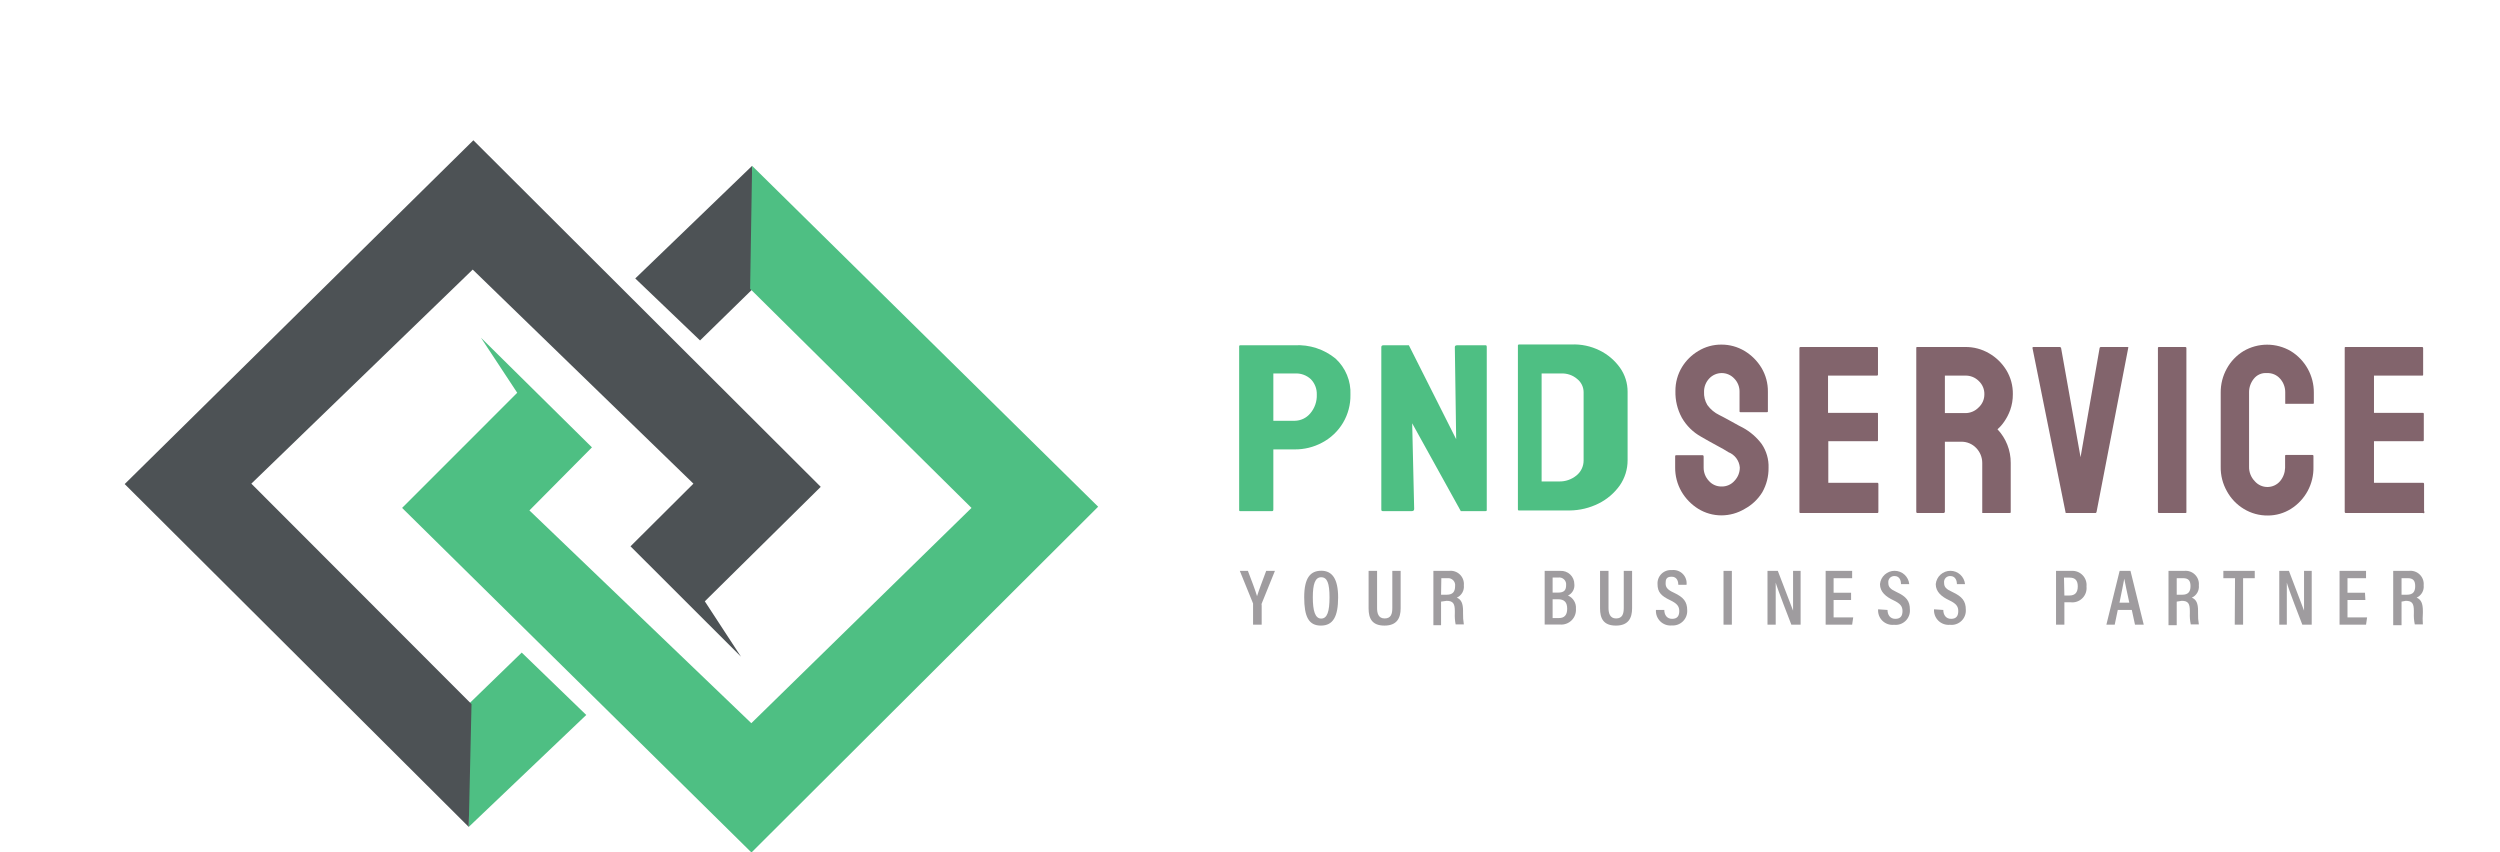<svg width="261" height="89" viewBox="0 0 261 89" fill="none" xmlns="http://www.w3.org/2000/svg">
<path d="M54.468 68.129L61.204 74.643L48.936 86.331V73.496L54.468 68.129Z" fill="#4EBF83"/>
<path d="M77.359 68.558L73.583 62.777L85.685 50.826L49.42 14.645L13.017 50.536L48.936 86.331L49.227 73.509L26.24 50.494L49.351 28.144L72.394 50.494L65.824 57.036L77.359 68.558Z" fill="#4D5255"/>
<path d="M73.085 35.543L66.321 29.07L78.521 17.314L78.603 30.149L73.085 35.543Z" fill="#4D5255"/>
<path d="M50.208 35.253L53.998 41.006L41.979 53.026L78.452 89L114.647 52.901L78.521 17.314L78.313 30.149L101.425 53.026L78.438 75.501L55.271 53.288L61.799 46.705L50.208 35.253Z" fill="#4EBF83"/>
<mask id="mask0_138_56" style="mask-type:luminance" maskUnits="userSpaceOnUse" x="0" y="0" width="261" height="89">
<path d="M260.348 0H0V88.681H260.348V0Z" fill="white"/>
</mask>
<g mask="url(#mask0_138_56)">
<path d="M132.798 53.362H129.506C129.41 53.362 129.368 53.362 129.368 53.238V36.143C129.368 36.143 129.368 36.046 129.479 36.046H135.163C136.706 35.959 138.225 36.453 139.423 37.429C139.946 37.907 140.357 38.495 140.627 39.15C140.897 39.805 141.02 40.511 140.986 41.219C141.004 42.243 140.736 43.253 140.214 44.135C139.691 45.016 138.934 45.735 138.026 46.212C137.147 46.684 136.162 46.926 135.163 46.917H132.937V53.183C132.937 53.321 132.895 53.362 132.798 53.362ZM135.163 38.992H132.937V43.93H135.163C135.472 43.927 135.776 43.857 136.056 43.726C136.335 43.594 136.582 43.405 136.782 43.169C137.255 42.621 137.502 41.914 137.473 41.191C137.483 40.896 137.432 40.601 137.325 40.325C137.218 40.05 137.057 39.799 136.851 39.587C136.625 39.377 136.359 39.216 136.069 39.114C135.779 39.011 135.47 38.97 135.163 38.992Z" fill="#4EBF83"/>
<path d="M147.376 53.362H144.444C144.292 53.362 144.209 53.362 144.209 53.196V36.239C144.209 36.101 144.292 36.046 144.444 36.046H147.086L152.024 45.852L151.885 36.239C151.885 36.101 151.968 36.046 152.148 36.046H155.052C155.163 36.046 155.218 36.046 155.218 36.239V53.21C155.218 53.307 155.218 53.362 155.08 53.362H152.508L147.432 44.192L147.639 53.127C147.639 53.293 147.556 53.362 147.376 53.362Z" fill="#4EBF83"/>
<path d="M163.863 53.293H158.621C158.524 53.293 158.469 53.293 158.469 53.169V36.059C158.469 36.059 158.469 35.963 158.593 35.963H164.057C165.075 35.919 166.089 36.133 167.003 36.586C167.852 37.003 168.584 37.626 169.133 38.397C169.65 39.129 169.925 40.004 169.921 40.901V48.051C169.925 48.99 169.64 49.907 169.105 50.679C168.538 51.477 167.782 52.123 166.906 52.56C165.961 53.034 164.92 53.284 163.863 53.293ZM162.992 38.992H160.945V50.264H162.757C163.427 50.282 164.08 50.056 164.596 49.628C164.825 49.44 165.01 49.204 165.136 48.935C165.263 48.668 165.329 48.375 165.329 48.079V40.942C165.328 40.675 165.266 40.412 165.149 40.173C165.031 39.934 164.861 39.724 164.651 39.559C164.191 39.166 163.597 38.963 162.992 38.992Z" fill="#4EBF83"/>
<path d="M179.686 53.805C178.846 53.8 178.023 53.566 177.307 53.127C176.575 52.674 175.967 52.047 175.536 51.301C175.104 50.543 174.88 49.684 174.886 48.812V47.664C174.886 47.581 174.886 47.526 174.997 47.526H177.763C177.763 47.526 177.86 47.526 177.86 47.664V48.812C177.855 49.325 178.048 49.821 178.399 50.195C178.561 50.385 178.763 50.536 178.991 50.638C179.217 50.741 179.464 50.793 179.713 50.79C179.975 50.799 180.235 50.749 180.474 50.643C180.714 50.538 180.926 50.38 181.096 50.181C181.447 49.806 181.64 49.311 181.636 48.798C181.606 48.448 181.478 48.114 181.268 47.833C181.058 47.552 180.773 47.335 180.446 47.208L179.948 46.903L179.216 46.502L178.386 46.046L177.611 45.603C176.761 45.135 176.058 44.441 175.578 43.598C175.119 42.749 174.89 41.795 174.914 40.832C174.905 39.944 175.144 39.072 175.606 38.314C176.028 37.627 176.612 37.052 177.307 36.641C178.027 36.202 178.856 35.972 179.7 35.977C180.556 35.97 181.399 36.2 182.134 36.641C182.86 37.077 183.468 37.685 183.904 38.411C184.35 39.164 184.58 40.026 184.568 40.901V42.934C184.571 42.947 184.57 42.961 184.566 42.974C184.562 42.986 184.554 42.998 184.545 43.008C184.535 43.017 184.524 43.025 184.511 43.028C184.498 43.032 184.484 43.033 184.471 43.031H181.705C181.692 43.033 181.678 43.032 181.665 43.028C181.652 43.025 181.641 43.017 181.631 43.008C181.622 42.998 181.615 42.986 181.61 42.974C181.607 42.961 181.606 42.947 181.608 42.934V40.901C181.613 40.645 181.566 40.391 181.471 40.154C181.376 39.916 181.235 39.7 181.055 39.518C180.888 39.338 180.686 39.195 180.461 39.097C180.236 38.998 179.993 38.948 179.748 38.948C179.503 38.948 179.26 38.998 179.035 39.097C178.81 39.195 178.608 39.338 178.441 39.518C178.09 39.892 177.896 40.387 177.902 40.901C177.876 41.386 177.997 41.868 178.248 42.284C178.572 42.734 179.005 43.095 179.506 43.335L179.962 43.57L180.751 43.999L181.525 44.428L181.954 44.649C182.723 45.069 183.393 45.648 183.918 46.35C184.417 47.082 184.669 47.954 184.637 48.84C184.649 49.731 184.424 50.608 183.987 51.385C183.538 52.118 182.904 52.719 182.148 53.127C181.405 53.574 180.553 53.809 179.686 53.805Z" fill="#82646C"/>
<path d="M196.006 53.556H187.97C187.901 53.556 187.859 53.556 187.859 53.431V36.323C187.859 36.297 187.87 36.272 187.888 36.254C187.906 36.236 187.931 36.226 187.956 36.226H195.964C195.964 36.226 196.061 36.226 196.061 36.35V39.116C196.061 39.142 196.051 39.167 196.033 39.185C196.015 39.203 195.99 39.213 195.964 39.213H190.847V43.1H195.964C195.978 43.097 195.992 43.098 196.005 43.102C196.017 43.106 196.029 43.113 196.038 43.122C196.048 43.132 196.055 43.144 196.059 43.157C196.063 43.17 196.064 43.183 196.061 43.196V45.963C196.064 45.976 196.063 45.99 196.059 46.002C196.055 46.015 196.048 46.027 196.038 46.036C196.029 46.046 196.017 46.053 196.005 46.057C195.992 46.061 195.978 46.062 195.964 46.059H190.875V50.402H196.006C196.006 50.402 196.103 50.402 196.103 50.527V53.376C196.103 53.528 196.075 53.556 196.006 53.556Z" fill="#82646C"/>
<path d="M202.922 53.556H200.156C200.156 53.556 200.059 53.556 200.059 53.431V36.323C200.056 36.309 200.057 36.296 200.061 36.283C200.065 36.27 200.072 36.258 200.082 36.249C200.091 36.239 200.103 36.232 200.115 36.228C200.129 36.224 200.142 36.223 200.156 36.226H205.176C206.051 36.217 206.911 36.447 207.666 36.89C208.403 37.315 209.02 37.92 209.464 38.646C209.921 39.4 210.156 40.268 210.141 41.15C210.147 41.715 210.053 42.276 209.865 42.809C209.705 43.251 209.487 43.67 209.215 44.054C209.024 44.336 208.796 44.592 208.537 44.815C209.432 45.765 209.927 47.023 209.92 48.328V53.431C209.92 53.514 209.92 53.556 209.81 53.556H207.043C206.974 53.556 206.947 53.556 206.947 53.556V48.328C206.948 47.744 206.719 47.183 206.31 46.765C206.109 46.555 205.865 46.389 205.597 46.277C205.327 46.165 205.039 46.11 204.747 46.115H203.046V53.431C203.019 53.514 202.991 53.556 202.922 53.556ZM205.176 39.213H203.046V43.127H205.176C205.434 43.129 205.689 43.077 205.927 42.977C206.165 42.878 206.379 42.731 206.559 42.547C206.753 42.373 206.907 42.159 207.012 41.92C207.117 41.682 207.17 41.424 207.168 41.163C207.175 40.905 207.126 40.648 207.026 40.41C206.926 40.171 206.776 39.956 206.587 39.78C206.403 39.594 206.183 39.448 205.94 39.35C205.698 39.253 205.437 39.206 205.176 39.213Z" fill="#82646C"/>
<path d="M218.799 53.556H215.743C215.674 53.556 215.632 53.556 215.632 53.431L212.188 36.323C212.188 36.323 212.188 36.226 212.285 36.226H215.051C215.079 36.229 215.105 36.24 215.127 36.257C215.149 36.274 215.166 36.297 215.176 36.323L217.209 47.733L219.201 36.323C219.207 36.295 219.223 36.27 219.245 36.252C219.268 36.234 219.296 36.225 219.325 36.226H222.092C222.188 36.226 222.216 36.226 222.188 36.323L218.883 53.431C218.868 53.514 218.799 53.556 218.799 53.556Z" fill="#82646C"/>
<path d="M228.177 53.556H225.411C225.394 53.559 225.377 53.556 225.361 53.551C225.345 53.545 225.33 53.537 225.318 53.525C225.306 53.512 225.297 53.498 225.291 53.482C225.286 53.465 225.284 53.449 225.287 53.431V36.323C225.287 36.309 225.289 36.294 225.295 36.282C225.301 36.27 225.309 36.258 225.32 36.249C225.33 36.24 225.343 36.233 225.356 36.229C225.369 36.225 225.383 36.224 225.397 36.226H228.163C228.189 36.226 228.214 36.236 228.232 36.254C228.25 36.272 228.26 36.297 228.26 36.323V53.431C228.274 53.514 228.246 53.556 228.177 53.556Z" fill="#82646C"/>
<path d="M236.78 53.819C235.888 53.833 235.01 53.593 234.249 53.127C233.511 52.68 232.905 52.045 232.492 51.288C232.05 50.508 231.825 49.625 231.842 48.729V40.983C231.834 40.108 232.053 39.246 232.479 38.48C232.89 37.73 233.491 37.1 234.221 36.655C234.97 36.216 235.822 35.984 236.69 35.984C237.558 35.984 238.41 36.216 239.159 36.655C239.9 37.11 240.511 37.749 240.933 38.51C241.354 39.271 241.572 40.127 241.565 40.998V42.062C241.568 42.075 241.567 42.089 241.563 42.102C241.559 42.115 241.552 42.127 241.542 42.136C241.533 42.146 241.521 42.153 241.508 42.157C241.496 42.161 241.481 42.162 241.468 42.159H238.702C238.688 42.169 238.671 42.174 238.653 42.173C238.635 42.173 238.619 42.167 238.605 42.156C238.591 42.145 238.581 42.13 238.576 42.114C238.571 42.097 238.572 42.079 238.578 42.062V40.928C238.576 40.419 238.389 39.927 238.052 39.545C237.882 39.347 237.669 39.191 237.43 39.088C237.19 38.985 236.93 38.938 236.669 38.95C236.406 38.927 236.141 38.97 235.899 39.077C235.657 39.183 235.447 39.349 235.286 39.559C234.972 39.952 234.801 40.44 234.802 40.942V48.701C234.793 48.984 234.841 49.266 234.943 49.529C235.045 49.793 235.199 50.034 235.396 50.236C235.56 50.427 235.763 50.579 235.991 50.684C236.219 50.788 236.467 50.842 236.718 50.842C236.968 50.842 237.216 50.788 237.444 50.684C237.672 50.579 237.875 50.427 238.038 50.236C238.364 49.848 238.549 49.36 238.564 48.853V47.595C238.561 47.582 238.562 47.568 238.566 47.555C238.57 47.542 238.577 47.531 238.587 47.521C238.596 47.512 238.608 47.505 238.621 47.5C238.634 47.496 238.647 47.495 238.661 47.498H241.427C241.427 47.498 241.524 47.498 241.524 47.595V48.743C241.545 49.615 241.339 50.477 240.928 51.246C240.516 52.014 239.911 52.663 239.173 53.127C238.455 53.577 237.626 53.817 236.78 53.819Z" fill="#82646C"/>
<path d="M252.934 53.556H244.884C244.884 53.556 244.788 53.556 244.788 53.431V36.323C244.785 36.309 244.786 36.296 244.79 36.283C244.794 36.27 244.801 36.258 244.811 36.249C244.82 36.239 244.832 36.232 244.845 36.228C244.858 36.224 244.871 36.223 244.884 36.226H252.879C252.879 36.226 252.976 36.226 252.976 36.35V39.116C252.978 39.13 252.977 39.143 252.974 39.157C252.969 39.169 252.962 39.181 252.953 39.19C252.943 39.2 252.932 39.207 252.919 39.211C252.906 39.215 252.892 39.216 252.879 39.213H247.844V43.1H252.948C252.948 43.1 253.045 43.1 253.045 43.196V45.963C253.045 45.988 253.035 46.013 253.017 46.031C252.998 46.05 252.974 46.059 252.948 46.059H247.844V50.402H252.976C252.976 50.402 253.073 50.402 253.073 50.527V53.376C253.097 53.394 253.112 53.422 253.116 53.451C253.12 53.481 253.112 53.511 253.093 53.535C253.075 53.559 253.048 53.575 253.018 53.579C252.988 53.583 252.958 53.574 252.934 53.556Z" fill="#82646C"/>
<path d="M161.263 59.6H162.895C163.083 59.589 163.272 59.616 163.45 59.681C163.627 59.745 163.789 59.845 163.927 59.975C164.064 60.104 164.174 60.261 164.248 60.434C164.323 60.607 164.361 60.794 164.361 60.983C164.389 61.226 164.341 61.472 164.221 61.685C164.102 61.899 163.919 62.07 163.697 62.173C163.963 62.287 164.185 62.483 164.334 62.731C164.483 62.979 164.551 63.267 164.527 63.556C164.544 63.778 164.512 64 164.434 64.208C164.357 64.417 164.235 64.605 164.077 64.762C163.919 64.919 163.729 65.039 163.52 65.115C163.311 65.191 163.089 65.221 162.867 65.201H161.263V59.6ZM162.646 61.869C163.31 61.869 163.503 61.606 163.503 61.08C163.514 60.973 163.501 60.864 163.465 60.762C163.428 60.661 163.369 60.569 163.292 60.493C163.215 60.417 163.122 60.359 163.02 60.325C162.917 60.29 162.808 60.279 162.701 60.292H162.093V61.869H162.646ZM162.093 64.524H162.756C163.31 64.524 163.614 64.22 163.614 63.556C163.614 62.892 163.337 62.56 162.632 62.56H162.093V64.524Z" fill="#9F9C9F"/>
<path d="M167.929 59.6V63.486C167.929 63.998 168.067 64.566 168.717 64.566C169.368 64.566 169.52 64.095 169.52 63.486V59.6H170.391V63.501C170.391 64.524 170.004 65.312 168.704 65.312C167.404 65.312 167.044 64.566 167.044 63.514V59.6H167.929Z" fill="#9F9C9F"/>
<path d="M173.752 63.68C173.752 64.178 174.015 64.607 174.568 64.607C175.121 64.607 175.315 64.289 175.315 63.791C175.315 63.293 175.08 63.002 174.36 62.657C173.42 62.214 173.046 61.813 173.046 60.983C173.034 60.785 173.064 60.586 173.135 60.401C173.206 60.215 173.316 60.047 173.458 59.908C173.6 59.769 173.77 59.662 173.956 59.595C174.143 59.527 174.342 59.501 174.54 59.517C174.748 59.493 174.958 59.516 175.155 59.584C175.353 59.653 175.532 59.765 175.68 59.913C175.828 60.06 175.94 60.239 176.008 60.437C176.077 60.634 176.1 60.845 176.075 61.052H175.218C175.218 60.748 175.107 60.208 174.526 60.208C173.945 60.208 173.89 60.513 173.89 60.914C173.89 61.315 174.084 61.578 174.762 61.882C175.757 62.352 176.145 62.809 176.145 63.721C176.155 63.934 176.12 64.146 176.043 64.344C175.965 64.541 175.847 64.721 175.695 64.869C175.544 65.018 175.363 65.133 175.164 65.207C174.965 65.281 174.752 65.312 174.54 65.298C174.321 65.319 174.099 65.292 173.891 65.218C173.684 65.145 173.494 65.027 173.336 64.873C173.178 64.719 173.056 64.532 172.977 64.327C172.898 64.121 172.865 63.9 172.88 63.68H173.752Z" fill="#9F9C9F"/>
<path d="M180.806 59.6V65.216H179.935V59.6H180.806Z" fill="#9F9C9F"/>
<path d="M184.526 65.216V59.6H185.605C186.905 62.975 187.127 63.542 187.196 63.749C187.196 63.044 187.196 62.214 187.196 61.301V59.6H187.984V65.216H187.016C185.633 61.647 185.453 61.066 185.384 60.831C185.384 61.523 185.384 62.38 185.384 63.39V65.216H184.526Z" fill="#9F9C9F"/>
<path d="M193.253 62.643H191.428V64.455H193.475L193.364 65.216H190.598V59.6H193.364V60.361H191.428V61.882H193.253V62.643Z" fill="#9F9C9F"/>
<path d="M197.057 63.68C197.057 64.178 197.319 64.607 197.873 64.607C198.426 64.607 198.62 64.289 198.62 63.791C198.62 63.293 198.385 63.002 197.652 62.657C196.919 62.311 196.269 61.813 196.269 60.983C196.305 60.603 196.481 60.25 196.764 59.993C197.046 59.736 197.415 59.593 197.797 59.593C198.179 59.593 198.547 59.736 198.83 59.993C199.112 60.25 199.289 60.603 199.325 60.983H198.468C198.468 60.679 198.357 60.139 197.79 60.139C197.699 60.135 197.607 60.15 197.522 60.185C197.437 60.219 197.361 60.272 197.299 60.339C197.237 60.407 197.191 60.487 197.163 60.574C197.136 60.662 197.127 60.754 197.14 60.845C197.14 61.288 197.347 61.509 198.011 61.813C199.021 62.283 199.394 62.74 199.394 63.652C199.408 63.87 199.374 64.089 199.294 64.291C199.214 64.495 199.09 64.678 198.932 64.828C198.774 64.978 198.585 65.092 198.378 65.162C198.171 65.231 197.951 65.254 197.734 65.229C197.515 65.253 197.292 65.227 197.083 65.154C196.874 65.081 196.684 64.964 196.525 64.809C196.367 64.655 196.245 64.468 196.166 64.26C196.089 64.053 196.058 63.831 196.075 63.611L197.057 63.68Z" fill="#9F9C9F"/>
<path d="M202.88 63.68C202.88 64.178 203.143 64.607 203.696 64.607C204.249 64.607 204.443 64.289 204.443 63.791C204.443 63.293 204.208 63.002 203.475 62.657C202.742 62.311 202.092 61.813 202.092 60.983C202.128 60.603 202.305 60.25 202.587 59.993C202.87 59.736 203.238 59.593 203.62 59.593C204.002 59.593 204.37 59.736 204.653 59.993C204.935 60.25 205.112 60.603 205.149 60.983H204.305C204.305 60.679 204.18 60.139 203.613 60.139C203.522 60.135 203.43 60.15 203.346 60.185C203.261 60.219 203.184 60.272 203.122 60.339C203.06 60.407 203.014 60.487 202.986 60.574C202.959 60.662 202.951 60.754 202.963 60.845C202.963 61.288 203.17 61.509 203.848 61.813C204.844 62.283 205.231 62.74 205.231 63.652C205.245 63.87 205.211 64.089 205.131 64.291C205.051 64.495 204.928 64.678 204.769 64.828C204.611 64.978 204.422 65.092 204.215 65.162C204.008 65.231 203.788 65.254 203.572 65.229C203.352 65.25 203.131 65.223 202.923 65.149C202.715 65.076 202.526 64.958 202.368 64.804C202.21 64.65 202.088 64.463 202.009 64.258C201.93 64.052 201.897 63.831 201.912 63.611L202.88 63.68Z" fill="#9F9C9F"/>
<path d="M214.65 59.6H216.255C216.471 59.585 216.687 59.617 216.889 59.694C217.091 59.772 217.274 59.893 217.424 60.048C217.575 60.204 217.689 60.39 217.759 60.595C217.83 60.799 217.854 61.017 217.831 61.232C217.856 61.456 217.83 61.681 217.755 61.893C217.68 62.105 217.558 62.297 217.398 62.455C217.239 62.614 217.046 62.734 216.833 62.807C216.621 62.88 216.395 62.905 216.172 62.878H215.521V65.216H214.65V59.6ZM215.521 62.173H216.033C216.628 62.173 216.919 61.868 216.919 61.219C216.919 60.568 216.614 60.305 216.089 60.305H215.48L215.521 62.173Z" fill="#9F9C9F"/>
<path d="M221.095 63.68L220.777 65.216H219.906L221.289 59.6H222.423L223.806 65.216H222.894L222.561 63.68H221.095ZM222.299 62.919C222.049 61.73 221.856 60.914 221.773 60.416C221.69 60.914 221.496 61.799 221.275 62.919H222.299Z" fill="#9F9C9F"/>
<path d="M227.25 62.809V65.271H226.392V59.6H228.025C228.23 59.577 228.437 59.599 228.632 59.666C228.827 59.733 229.005 59.843 229.152 59.987C229.299 60.132 229.413 60.308 229.483 60.501C229.553 60.696 229.58 60.903 229.56 61.108C229.589 61.372 229.534 61.639 229.402 61.87C229.271 62.102 229.069 62.285 228.827 62.394C229.297 62.588 229.477 62.989 229.477 63.777V63.999C229.465 64.397 229.492 64.795 229.56 65.188H228.716C228.634 64.797 228.601 64.398 228.62 63.999V63.791C228.62 63.031 228.453 62.726 227.775 62.726L227.25 62.809ZM227.25 62.09H227.817C228.44 62.09 228.689 61.785 228.689 61.191C228.689 60.596 228.453 60.361 227.9 60.361H227.25V62.09Z" fill="#9F9C9F"/>
<path d="M233.336 60.361H232.118V59.6H235.396V60.361H234.179V65.216H233.308L233.336 60.361Z" fill="#9F9C9F"/>
<path d="M237.956 65.216V59.6H238.965C240.251 62.975 240.473 63.542 240.542 63.749C240.542 63.044 240.542 62.214 240.542 61.301V59.6H241.344V65.216H240.362C238.979 61.647 238.813 61.066 238.744 60.831C238.744 61.523 238.744 62.38 238.744 63.39V65.216H237.956Z" fill="#9F9C9F"/>
<path d="M246.945 62.643H245.078V64.455H247.125L247.015 65.216H244.249V59.6H247.015V60.361H245.078V61.882H246.904L246.945 62.643Z" fill="#9F9C9F"/>
<path d="M250.721 62.809V65.271H249.85V59.6H251.482C251.688 59.574 251.897 59.595 252.094 59.661C252.291 59.727 252.471 59.837 252.619 59.981C252.768 60.126 252.882 60.303 252.954 60.497C253.025 60.693 253.051 60.901 253.031 61.108C253.061 61.372 253.005 61.639 252.874 61.87C252.742 62.101 252.54 62.285 252.298 62.394C252.754 62.587 252.948 62.989 252.948 63.777V63.998C252.918 64.394 252.918 64.792 252.948 65.188H252.104C252.022 64.797 251.989 64.397 252.008 63.998V63.791C252.008 63.03 251.842 62.726 251.164 62.726L250.721 62.809ZM250.721 62.09H251.275C251.911 62.09 252.146 61.785 252.146 61.191C252.146 60.596 251.911 60.361 251.358 60.361H250.721V62.09Z" fill="#9F9C9F"/>
<path d="M130.82 65.216V63.168C130.827 63.113 130.827 63.057 130.82 63.002L129.437 59.6H130.281C130.627 60.499 131.069 61.661 131.235 62.242C131.429 61.606 131.872 60.458 132.19 59.6H133.102L131.719 63.016C131.702 63.075 131.702 63.137 131.719 63.196V65.216H130.82Z" fill="#9F9C9F"/>
<path d="M139.7 62.366C139.7 64.372 139.175 65.312 137.902 65.312C136.63 65.312 136.159 64.386 136.159 62.353C136.159 60.319 136.809 59.586 137.944 59.586C139.078 59.586 139.7 60.43 139.7 62.366ZM137.058 62.366C137.058 63.749 137.294 64.579 137.93 64.579C138.566 64.579 138.801 63.833 138.801 62.366C138.801 60.9 138.566 60.264 137.93 60.264C137.294 60.264 137.058 60.997 137.058 62.353V62.366Z" fill="#9F9C9F"/>
<path d="M143.767 59.6V63.486C143.767 63.998 143.891 64.566 144.555 64.566C145.219 64.566 145.357 64.095 145.357 63.486V59.6H146.228V63.501C146.228 64.524 145.841 65.312 144.541 65.312C143.241 65.312 142.881 64.566 142.881 63.514V59.6H143.767Z" fill="#9F9C9F"/>
<path d="M150.447 62.809V65.271H149.645V59.6H151.277C151.483 59.574 151.692 59.595 151.889 59.661C152.086 59.727 152.265 59.837 152.414 59.981C152.563 60.126 152.677 60.303 152.748 60.497C152.82 60.693 152.846 60.901 152.826 61.108C152.855 61.372 152.8 61.639 152.668 61.87C152.537 62.101 152.335 62.285 152.093 62.394C152.549 62.587 152.743 62.989 152.743 63.777V63.998C152.731 64.396 152.759 64.795 152.826 65.188H151.968C151.892 64.796 151.864 64.396 151.885 63.998V63.791C151.885 63.03 151.706 62.726 151.028 62.726L150.447 62.809ZM150.447 62.09H151.028C151.664 62.09 151.913 61.785 151.913 61.191C151.928 61.08 151.918 60.968 151.884 60.862C151.849 60.757 151.791 60.66 151.714 60.581C151.637 60.501 151.542 60.439 151.438 60.401C151.333 60.363 151.221 60.349 151.111 60.361H150.475L150.447 62.09Z" fill="#9F9C9F"/>
</g>
</svg>
